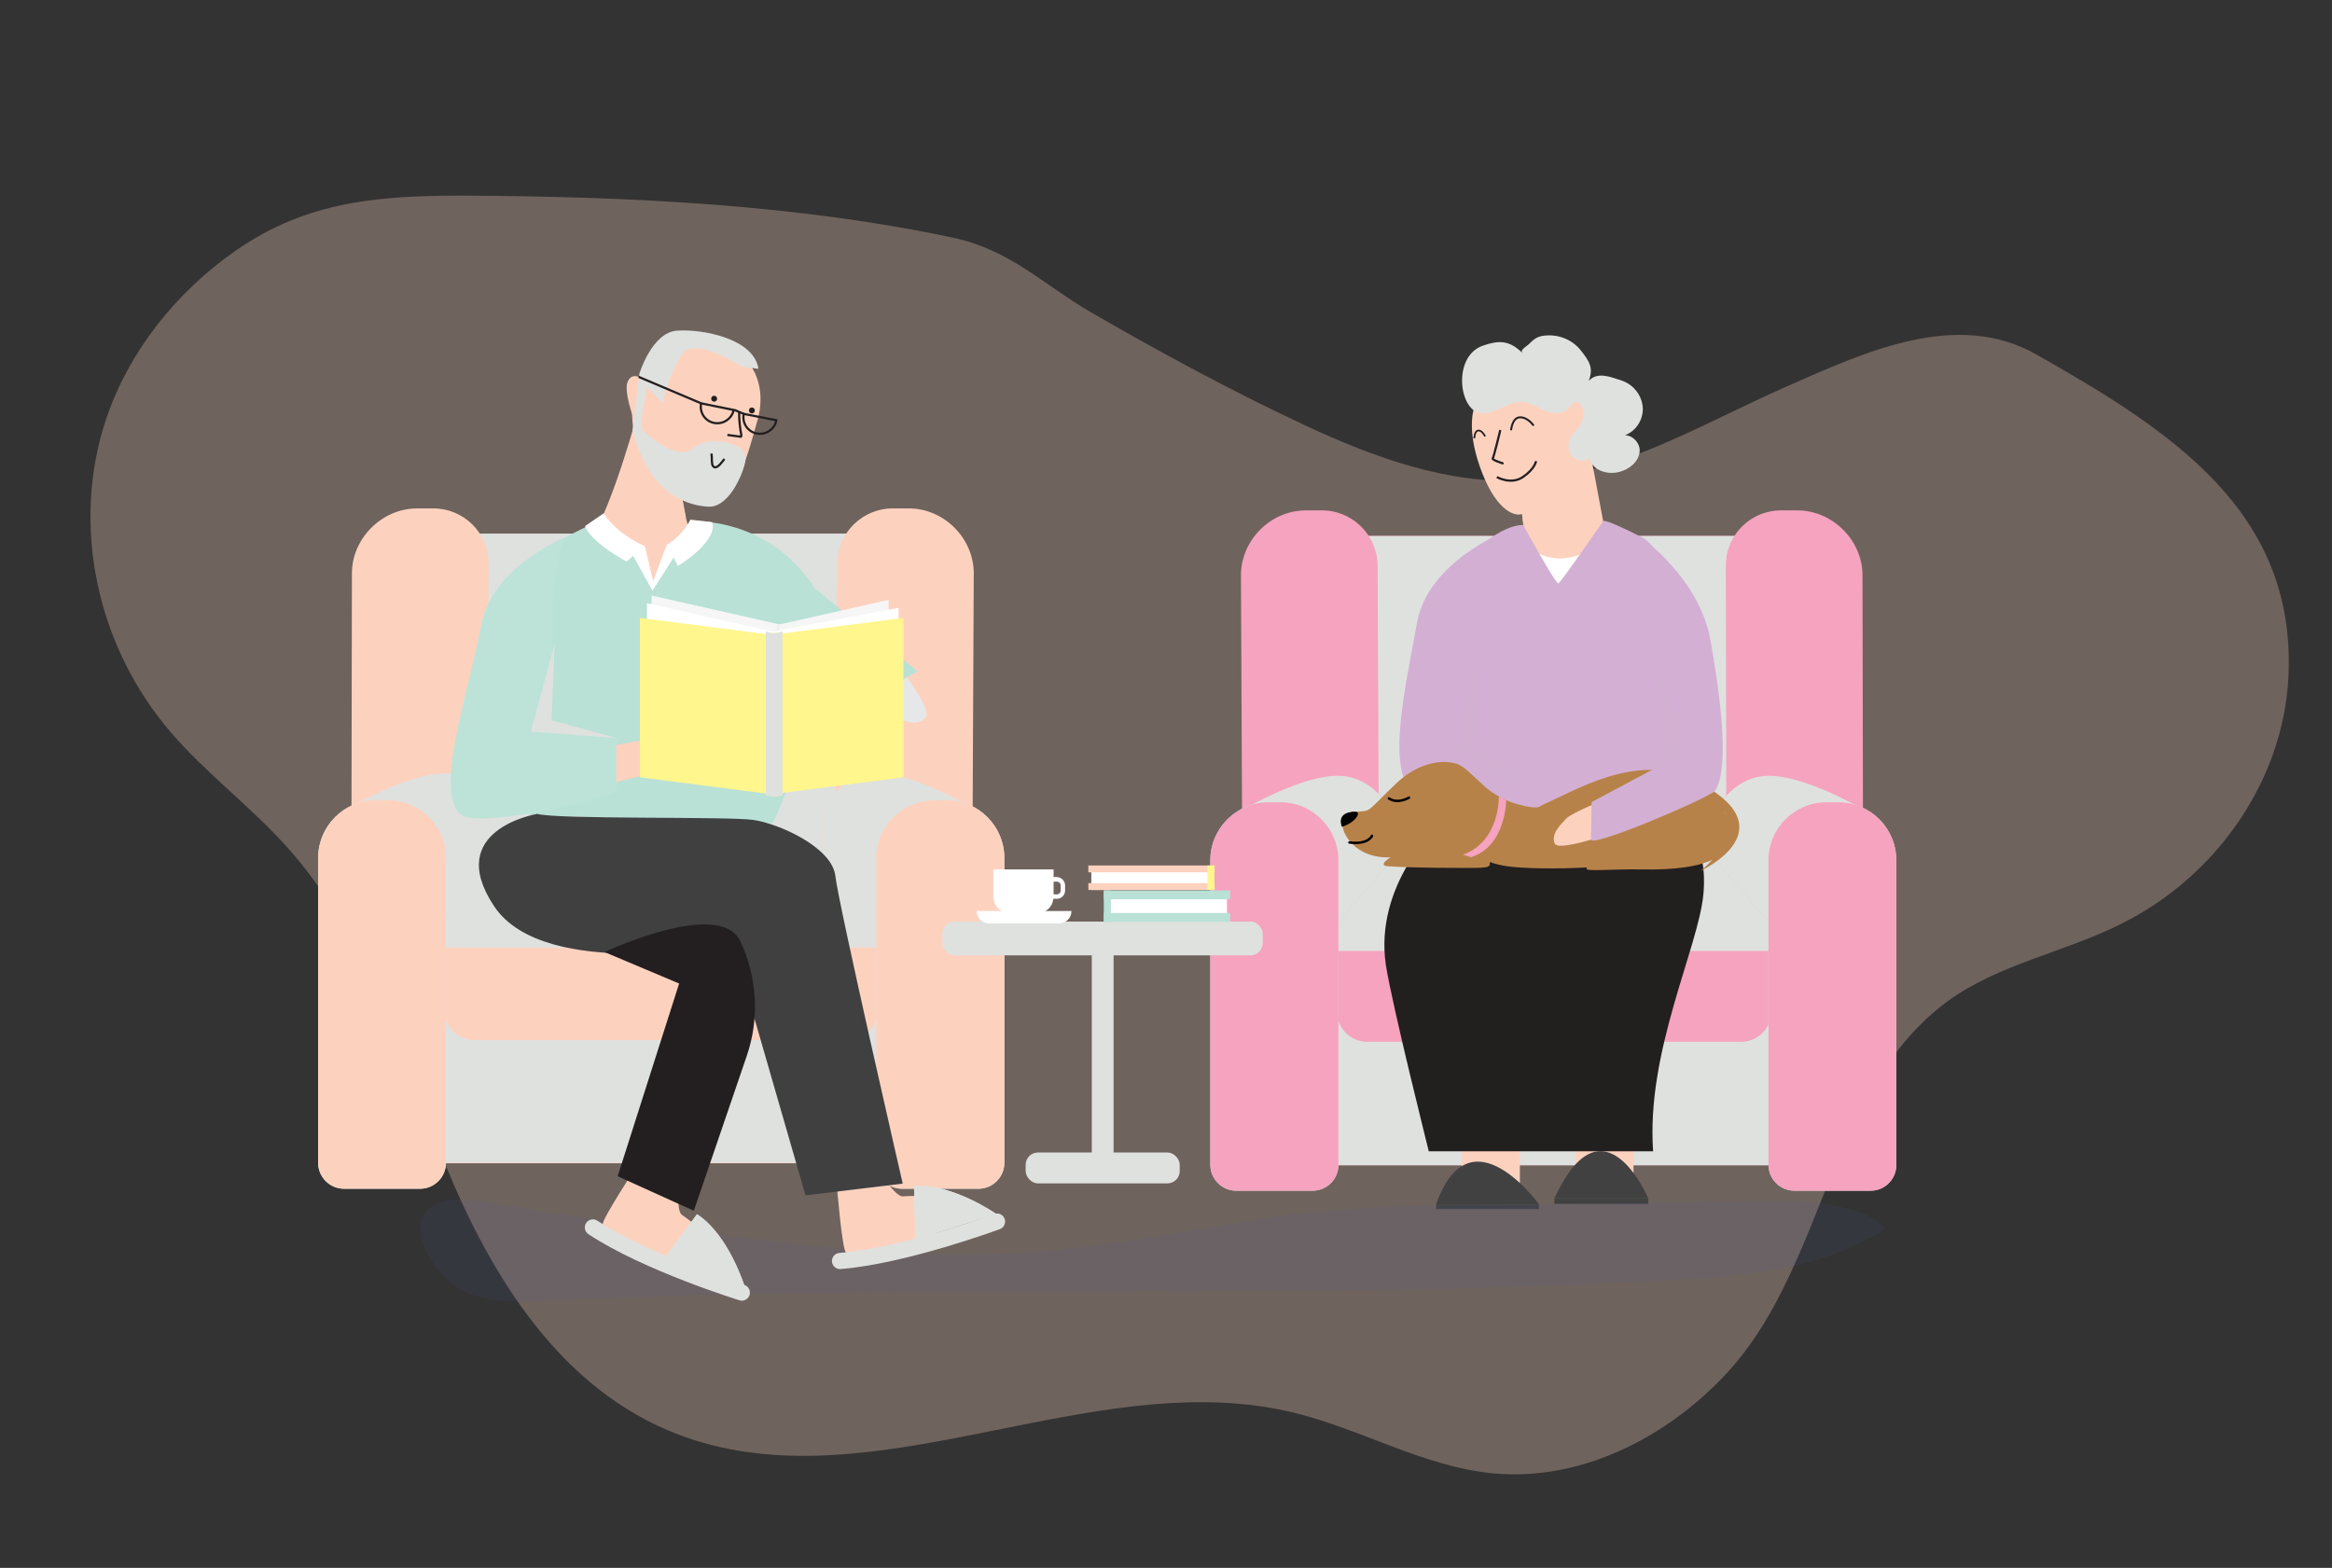 <?xml version="1.0" encoding="UTF-8"?>
<svg xmlns="http://www.w3.org/2000/svg" version="1.1" viewBox="0 0 952.2 640.2">
  <rect x="0" y="0" width="952.2" height="640.2" fill="#333333" stroke="none"/>
  <defs>
    <style>
      .cls-1, .cls-2, .cls-3, .cls-4, .cls-5, .cls-6, .cls-7, .cls-8, .cls-9, .cls-10 {
        isolation: isolate;
      }

      .cls-1, .cls-2, .cls-3, .cls-4, .cls-6, .cls-7, .cls-8, .cls-9, .cls-10 {
        mix-blend-mode: multiply;
      }

      .cls-1, .cls-11 {
        fill: #b78248;
      }

      .cls-12 {
        fill: #221f1f;
      }

      .cls-13, .cls-14, .cls-15, .cls-16, .cls-17, .cls-18, .cls-19 {
        fill: none;
      }

      .cls-13, .cls-14, .cls-15, .cls-18, .cls-19 {
        stroke-miterlimit: 10;
      }

      .cls-13, .cls-16 {
        stroke: #000;
      }

      .cls-2 {
        fill: #e6e7e8;
      }

      .cls-3, .cls-20, .cls-9 {
        fill: #dfe1df;
      }

      .cls-3, .cls-8 {
        opacity: .3;
      }

      .cls-21, .cls-8, .cls-10 {
        fill: #fcd2bf;
      }

      .cls-22 {
        fill: #fff;
      }

      .cls-23 {
        fill: #fff68d;
      }

      .cls-4, .cls-7 {
        opacity: .5;
      }

      .cls-4, .cls-24 {
        fill: #b78249;
      }

      .cls-14 {
        stroke-width: .8px;
      }

      .cls-14, .cls-15, .cls-19 {
        stroke: #231f20;
      }

      .cls-15 {
        stroke-width: .7px;
      }

      .cls-25 {
        fill: #231f20;
      }

      .cls-16, .cls-17 {
        stroke-linecap: round;
        stroke-linejoin: round;
      }

      .cls-6 {
        fill: #485daa;
        opacity: .1;
      }

      .cls-7, .cls-26 {
        fill: #d3b0d3;
      }

      .cls-17 {
        stroke: #dfe1df;
        stroke-width: 6.6px;
      }

      .cls-27 {
        fill: #404041;
      }

      .cls-18 {
        stroke: #221f1f;
      }

      .cls-18, .cls-19 {
        stroke-width: .9px;
      }

      .cls-28 {
        fill: #f5a3bf;
      }

      .cls-29 {
        fill: #b9e1d6;
      }

      .cls-30 {
        fill: #bde3d9;
      }

      .cls-31 {
        fill: #414141;
      }
    </style>
  </defs>
  <!-- Generator: Adobe Illustrator 28.7.1, SVG Export Plug-In . SVG Version: 1.2.0 Build 142)  -->
  <g class="cls-5">
    <g id="Layer_1">
      <g id="Layer_1-2" data-name="Layer_1">
        <path class="cls-8" d="M116.7,345.3c33.5,37.1,46.8,85.6,65.3,130.6,18.5,45.1,46.8,91.6,95.1,109.9,71.9,27.3,152.6-19.2,228.7-12.6,7.4.6,14.8,1.8,22,3.5,27.8,6.7,53.2,22.1,81.7,24.9,37.8,3.6,74.2-16.5,97.9-43.5,38-43.5,40-114.2,87.9-149.3,20.5-15,47.4-19.9,70.3-31.3,39.7-19.5,66.7-59.1,68.8-100.9,3.4-67.5-47.5-100.5-103-131.9-32.6-18.4-69.9-1-102.3,13.3-34.7,15.3-68.5,36.2-106.7,38.2-31.1,1.7-61.7-9.5-89.9-22.7-29.7-13.9-58.7-29.6-86.9-45.9-19.8-11.5-33-25.5-56.3-30.5-63.7-13.6-132.4-16.8-197.4-17.2-36.3-.2-66.1,1.9-95.6,22.4-24.7,17.2-43.8,41.5-53,68.9-14.3,42.8-4.1,92.3,26.5,127.9,14.2,16.5,32.1,29.9,46.7,46h0l.2.2h0Z"/>
        <rect class="cls-28" x="545.6" y="218.8" width="183.4" height="257"/>
        <rect class="cls-9" x="531.8" y="218.9" width="192" height="256.9"/>
        <path class="cls-28" d="M563,342.9h-55.8l-.5-108c0-14.3,12.1-26.5,26.5-26.5h6.2c12.6-.2,22.9,9.9,23.1,22.4v.5l.5,111.6Z"/>
        <path class="cls-28" d="M704.9,342.9h55.8l-.2-108c0-14.3-12.3-26.5-26.6-26.5h-6.3c-12.5-.2-22.8,9.8-22.9,22.2v.7l.2,111.6h0Z"/>
        <path class="cls-28" d="M558.3,373.9h152.6c6.9,0,12.4,5.6,12.4,12.4v26.7c0,6.9-5.6,12.4-12.4,12.4h-152.6c-6.9,0-12.4-5.6-12.4-12.4v-26.7c0-6.8,5.5-12.4,12.4-12.4h0Z"/>
        <rect class="cls-28" x="541.9" y="342.6" width="185.4" height="45"/>
        <rect class="cls-9" x="541.9" y="343.3" width="185.4" height="45"/>
        <rect class="cls-9" x="544" y="342.9" width="185.4" height="45"/>
        <path class="cls-28" d="M722.1,376.4l-22-25.8v-18.6s6.6-14.9,21.5-15.4,38.2,13.2,38.2,13.2l-37.7,46.6h0Z"/>
        <path class="cls-9" d="M722.1,376.5l-22-25.8v-18.6s6.6-14.9,21.5-15.3c14.9-.5,38.2,13.2,38.2,13.2l-37.7,46.5h0Z"/>
        <path class="cls-20" d="M763.8,486.2h-31.1c-5.8,0-10.6-4.7-10.6-10.6v-124.3c0-13.1,10.6-23.7,23.7-23.7h4.8c13.1,0,23.7,10.6,23.7,23.7h0v124.4c0,5.8-4.7,10.5-10.5,10.5h0Z"/>
        <path class="cls-28" d="M763.8,486.2h-31.1c-5.8,0-10.6-4.7-10.6-10.6v-124.3c0-13.1,10.6-23.7,23.7-23.7h4.8c13.1,0,23.7,10.6,23.7,23.7h0v124.4c0,5.8-4.7,10.5-10.5,10.5h0Z"/>
        <path class="cls-28" d="M546.5,376.4l22-25.8v-18.6s-6.6-14.9-21.6-15.4c-14.9-.5-38.2,13.2-38.2,13.2l37.8,46.6h0Z"/>
        <path class="cls-9" d="M546.5,376.5l22-25.8v-18.6s-6.6-14.9-21.6-15.3c-14.9-.5-38.2,13.2-38.2,13.2l37.8,46.5h0Z"/>
        <path class="cls-20" d="M518,327.6h4.8c13.1,0,23.7,10.6,23.7,23.7h0v124.4c0,5.8-4.7,10.5-10.6,10.5h-31.1c-5.8,0-10.6-4.7-10.6-10.6v-124.3c0-13.1,10.7-23.7,23.8-23.7h0Z"/>
        <path class="cls-28" d="M518,327.6h4.8c13.1,0,23.7,10.6,23.7,23.7h0v124.4c0,5.8-4.7,10.5-10.6,10.5h-31.1c-5.8,0-10.6-4.7-10.6-10.6v-124.3c0-13.1,10.7-23.7,23.8-23.7h0Z"/>
        <path class="cls-21" d="M630.1,150.2l12.8,13.3c3.6.1,7.2,1.7,9.8,4.3,4.5,4.5-5.2,7.2-5.2,7.2l8.1,43.1s-4.8,10-12.1,13.1c-13,5.6-20.1-3.6-20.1-3.6l-1.9-17.7c-3.8,1.2-11.3-2.5-17.2-19.2s-2.1-25.1-2.1-25.1l27.8-15.4h.1Z"/>
        <path class="cls-19" d="M627.2,188.3s-.5,3.2-5.4,6.5-10.6,0-10.6,0"/>
        <path class="cls-19" d="M613.9,189.3s-4.8-1.5-4.4-2.1c.5-.7,3.1-11.6,3.1-11.6"/>
        <path class="cls-20" d="M605.3,168.8c7.3-.2,11.8-6.7,19.2-4,5.3,1.8,7.7,5,13.7,3.4,2.8-.7,4.6-6.6,7.3-2.9,2.7,4,0,8.7-2.4,11s-3.4,5.8-2,8.7,5.5,4.2,8,2.1c.9,5,7.3,6.9,12.1,5.6,4-1,7.9-4.1,8.3-8.3s-4.5-8.2-8.1-6.1c5.3-.9,9.2-5.5,9.4-11,0-5.3-3.4-10.1-8.6-11.9-5-1.6-9.8-3.7-13.5.1,2.1-5.3.2-8.1-3.3-12.5-3.6-4.5-9.4-6.7-15.2-5.9-1.9.2-3.7,1.2-5.1,2.6-1.2,1.6-4.9,3.1-3.4,4.5-5.6-5.5-9.8-5.2-16.1-3.1-13,4.4-9.8,27.9-.2,27.6h-.1Z"/>
        <path class="cls-22" d="M620.7,219.5s10.6,16.6,31.3,3.5l-18.7,28-12.6-31.5h0Z"/>
        <path class="cls-26" d="M622,214.4s-12.6-1.6-32.3,24.8c11.4,42.3-2.4,97.8-2.4,97.8l99.5-3.4s5.5-102.9-16.2-114.1c-16-8.2-16-6.7-16-6.7,0,0-17.6,25.5-18.3,25.4-1.4-.1-14.3-23.8-14.3-23.8h0Z"/>
        <rect class="cls-21" x="596.9" y="466.5" width="23.7" height="16.6"/>
        <rect class="cls-21" x="643.3" y="466.5" width="23.7" height="16.6"/>
        <path class="cls-12" d="M695.5,365.4c-2.2,22-23.4,64.1-20.5,104.7h-91.6s-14.9-59.4-17.5-75.9c-5-33,21.4-57.2,21.4-57.2l99.5-3.4s10.8,9.8,8.7,31.8h0Z"/>
        <path class="cls-21" d="M650.9,332.6s-10.4-2.1-12.5-1.6-5.7,1-6.2,3.9,18.7,7,18.7,7v-9.3Z"/>
        <polygon class="cls-7" points="676.7 263.5 676.7 263.5 679.4 307.3 650.9 328.1 685.7 309 676.7 263.5"/>
        <path class="cls-23" d="M574.3,251.7"/>
        <path class="cls-21" d="M631,338.1s20.5-4.4,19.9-7.5-4.4-3.6-6.6-4.2c-2.2-.6-13.3,1.7-13.3,1.7v10h0Z"/>
        <path class="cls-26" d="M607.9,264l-8.8,42.1,35.8,19.1.3,15.3c0,3.4-49.5-11.4-57.3-16.4-12.6-8-3.8-44.6.7-69.8,4.5-25.1,35.9-37.2,35.9-37.2-7.2,3.4-6.6,46.9-6.6,46.9h0Z"/>
        <polygon class="cls-7" points="595 306.8 635 327.4 602 305.7 603.9 261.4 603.9 261.4 595 306.8"/>
        <path class="cls-21" d="M650.7,331.4c-.5.8-15.5,5.9-15.5,5.9,0,0,6.6-1.5,10.2-2.8s5.3-3.1,5.3-3.1Z"/>
        <path class="cls-31" d="M586.4,491.8h42s-28.2-39.3-42,0Z"/>
        <rect class="cls-31" x="586.4" y="491.8" width="42" height="1.9"/>
        <path class="cls-31" d="M634.7,489.3h38.3s-18.3-43.3-38.3,0Z"/>
        <rect class="cls-31" x="634.7" y="489.3" width="38.3" height="2.3"/>
        <path class="cls-10" d="M641.2,193.6c-5.3,13-19.7,16.3-19.7,16.3l.4,3.2c2-.9,11.2-4.8,14.9-9.4,3-4,4.1-7.9,4.5-10.2h-.1Z"/>
        <path class="cls-6" d="M279,502.5l-53.9-7.2c-9.9-1.2-35.4-7.7-44.8-4.6-19.6,6.5-2.1,33.1,12.2,37.9,10.5,3.6,22.9,2.9,34.7,2.4,153.1-7.5,307.2.7,460-8.7,15.2-.5,30.3-2.4,45.1-5.3,13.1-2.9,25.7-8,37.7-15.2-10.3-10.9-33.5-11.6-53-11.4l-115.4,1.7c-19.8,0-39.8.5-59.4,2.4-40.2,3.6-78.7,13.5-119,16.7-48,3.6-96.4-2.7-143.8-8.9h-.4v.2Z"/>
        <rect class="cls-21" x="180.5" y="218" width="183.4" height="257"/>
        <rect class="cls-9" x="180.4" y="217.9" width="192" height="256.9"/>
        <path class="cls-21" d="M341.8,230.5v-.5c.2-12.5,10.5-22.6,23.1-22.4h6.2c14.4,0,26.5,12.2,26.5,26.5l-.5,108h-55.8l.5-111.6h0Z"/>
        <path class="cls-21" d="M199.3,342.1l.2-111.6v-.7c-.1-12.4-10.4-22.4-22.9-22.2h-6.3c-14.3,0-26.6,12.2-26.6,26.5l-.2,108h55.8Z"/>
        <rect class="cls-21" x="181" y="373.1" width="177.4" height="51.6" rx="12.4" ry="12.4"/>
        <rect class="cls-21" x="176.9" y="341.8" width="185.4" height="45"/>
        <rect class="cls-9" x="176.9" y="341.8" width="185.4" height="45"/>
        <rect class="cls-9" x="176.9" y="341.8" width="185.4" height="45"/>
        <path class="cls-21" d="M182.2,375.5l-37.8-46.5s23.3-13.7,38.2-13.2,21.5,15.4,21.5,15.4v18.6l-22,25.8h.1,0Z"/>
        <path class="cls-9" d="M182.2,375.5l-37.8-46.5s23.3-13.7,38.2-13.2,21.5,15.4,21.5,15.4v18.6l-22,25.8h.1,0Z"/>
        <path class="cls-20" d="M140.5,485.4h0c-5.9,0-10.6-4.8-10.6-10.6v-124.4h0c0-13.1,10.6-23.7,23.7-23.7h4.8c13.1,0,23.7,10.6,23.7,23.7v124.4c0,5.9-4.8,10.6-10.6,10.6h-31.1.1Z"/>
        <path class="cls-21" d="M140.5,485.4h0c-5.9,0-10.6-4.8-10.6-10.6v-124.4h0c0-13.1,10.6-23.7,23.7-23.7h4.8c13.1,0,23.7,10.6,23.7,23.7v124.4c0,5.9-4.8,10.6-10.6,10.6h-31.1.1Z"/>
        <path class="cls-21" d="M357.8,375.5l37.7-46.5s-23.2-13.7-38.2-13.2-21.6,15.4-21.6,15.4v18.6l22,25.8h.1Z"/>
        <path class="cls-9" d="M357.8,375.5l37.7-46.5s-23.2-13.7-38.2-13.2-21.6,15.4-21.6,15.4v18.6l22,25.8h.1Z"/>
        <path class="cls-20" d="M386.4,326.7h0c13.1,0,23.7,10.6,23.7,23.7v124.4c0,5.9-4.8,10.6-10.6,10.6h-31.1c-5.9,0-10.6-4.7-10.6-10.5v-124.4h0c0-13.1,10.6-23.7,23.7-23.7h4.9,0Z"/>
        <path class="cls-21" d="M386.4,326.7h0c13.1,0,23.7,10.6,23.7,23.7v124.4c0,5.9-4.8,10.6-10.6,10.6h-31.1c-5.9,0-10.6-4.7-10.6-10.5v-124.4h0c0-13.1,10.6-23.7,23.7-23.7h4.9,0Z"/>
        <path class="cls-21" d="M259,173.2s16.5,18.3,17.9,14.4c1.7,32.1,10.2,41.3,12.2,42.9-6.1,10.9-55.9,11.7-51.9-5.6,9.4-6.6,21.8-51.6,21.8-51.6h0Z"/>
        <path class="cls-10" d="M258.3,175.5c-.2,27.8,21.8,35.9,21.8,35.9l-1.4-7.4c-17.6-15.1-20.3-28.5-20.3-28.5h-.1Z"/>
        <path class="cls-21" d="M305.2,147.8c-11.7-10.8-32.3-16.7-42.6,2.7-13.8,26,6.6,56.1,26.6,56,11-.1,16.2-21.1,20.1-34.9,3.3-11.6-.7-20.5-4.1-23.7h0Z"/>
        <path class="cls-21" d="M265.6,157.5l-6.8,13.7s-4.1-11.1-2.6-15.1c2.5-6.4,9.4,1.4,9.4,1.4h0Z"/>
        <path class="cls-18" d="M297,177.6l5.3.7h.3c.1-.1.1-.4.1-.6-.6-3.1-.9-6.2-.9-9.3"/>
        <circle class="cls-12" cx="291.6" cy="162.8" r="1.2"/>
        <circle class="cls-12" cx="307" cy="167.6" r="1.2"/>
        <path class="cls-29" d="M281.7,212.8s-13.9,24.4-15.2,24.6c-.6.1-19-25.8-19-25.8,0,0,.7-1.1-15.3,7.1-21.7,11.2-16.2,114.1-16.2,114.1l99.5,3.4s34.6-73,14.9-99.4-48.7-23.9-48.7-23.9h0Z"/>
        <path class="cls-20" d="M303,149.8l6.7.8c-1.9-12.4-22.9-16.3-33.2-15.6s-15.4,17.5-15.4,17.5l-2.8,23c7.2,27.9,23.9,30.9,30.8,31.4,9.4.6,15.4-16.4,15.3-19.4s-1.4-4.6-5.1-6-11.4-2.8-16.8,1.9-17.8-5-19.9-7.7,1.8-15.4,1.1-17.4,6.9,6.2,6.9,6.2c0,0,2.3-11.5,7.7-19.6s24.8,4.9,24.8,4.9h-.1Z"/>
        <path class="cls-19" d="M295.8,187.4c-1.1,1.4-2.7,3.7-4,3.4-.6-.2-1-.8-1-1.4-.3-2.2,0-2-.3-4.2"/>
        <path class="cls-19" d="M299.6,167.4l-13.3-2.7h0c-.8,3.7,1.6,7.3,5.3,8s7.2-1.7,8-5.3Z"/>
        <path class="cls-19" d="M309.1,177h0c3.6.7,7.2-1.7,7.9-5.4l-13.3-2.6h0c-.8,3.7,1.6,7.3,5.3,8h.1Z"/>
        <line class="cls-19" x1="260.8" y1="153.9" x2="286.3" y2="164.7"/>
        <line class="cls-19" x1="303.7" y1="169" x2="299.9" y2="167.4"/>
        <polygon class="cls-22" points="275.4 227.1 266.4 241.2 258.5 226.9 263.3 223 266.7 237.3 272.3 222.3 275.4 227.1"/>
        <path class="cls-22" d="M246.5,209.6l-7.6,5.2c2.4,6.8,16.9,14.5,16.9,14.5l7.5-6.3c-12.1-5.3-16.8-13.4-16.8-13.4h0Z"/>
        <path class="cls-22" d="M281.9,212.2l8.9,1c2.5,8-14,17.9-14,17.9l-4.5-8.7c6.3-3.4,9.6-10.2,9.6-10.2h0Z"/>
        <path class="cls-21" d="M363.1,484h-21.4s2.1,25.9,3.7,27.4,36.7-7.3,36.7-7.3l-3.3-15.8s-7.9,0-10.1.2-5.6-4.6-5.6-4.6h0Z"/>
        <path class="cls-17" d="M343,514.9c26.3-2.1,64.1-16.1,64.1-16.1"/>
        <path class="cls-20" d="M373.8,506.1l-.6-21.7c15.5-1.4,33.6,11.3,33.6,11.3l-33,10.4Z"/>
        <path class="cls-9" d="M373.8,506.1l-.6-21.7c15.5-1.4,33.6,11.3,33.6,11.3l-33,10.4Z"/>
        <path class="cls-21" d="M260.1,476s-14.3,21.8-14,23.9,33.4,16.8,33.4,16.8l7.1-14.5s-6.3-4.9-8.1-6.1-1.5-7-1.5-7l-16.9-13.1h0Z"/>
        <path class="cls-20" d="M304.1,525.5l-32.4-12.2,12.9-17.5c13,8.4,19.5,29.6,19.5,29.6h0Z"/>
        <path class="cls-9" d="M304.1,525.5l-32.4-12.2,12.9-17.5c13,8.4,19.5,29.6,19.5,29.6h0Z"/>
        <path class="cls-27" d="M219.1,332.4s-38.2,6.4-17.3,37.7c20.6,30.9,97.5,15.4,97.5,15.4l29.6,102.6,39.7-4.8s-26.2-113.9-27.5-125.6-23-21.4-33.5-22.9-80-.1-88.5-2.5h0Z"/>
        <path class="cls-17" d="M242.1,501.2c22,14.6,60.8,26.6,60.8,26.6"/>
        <path class="cls-30" d="M232.3,218.6c-7.3,3.4-6.6,46.9-6.6,46.9l-8.8,33.1,35.2,2.7v21.2c0,3.4-55.5,15.5-63.3,10.5-12.6-7.9,3.1-52,7.5-77.1s35.9-37.2,35.9-37.2h.1,0Z"/>
        <polygon class="cls-9" points="216.8 298.7 252 301.4 225.2 294.1 226.5 262.7 226.5 262.7 216.8 298.7"/>
        <path class="cls-21" d="M366.3,271.2s14.7,18.4,11.6,21.8-7.1,1.7-9.6,1-10.6-10.4-10.6-10.4l8.6-12.4Z"/>
        <path class="cls-2" d="M366.3,271.2s14.7,18.4,11.6,21.8-7.1,1.7-9.6,1-10.6-10.4-10.6-10.4l8.6-12.4Z"/>
        <path class="cls-25" d="M246.7,388.8s47.1-22.1,55.5-4.6c7,14.7,8,31.6,2.7,47l-21.6,63.2-31.1-14.1,25.1-78.7-30.6-12.9h0Z"/>
        <polygon class="cls-29" points="311.6 249 354.6 285.3 374.7 274.1 326.7 235.5 311.6 249"/>
        <polygon class="cls-22" points="317 255.3 362.8 245 363.1 315.4 317 322.4 317 255.3"/>
        <polygon class="cls-22" points="266.1 243.2 318.3 255 318.3 320 265.5 313.3 266.1 243.2"/>
        <path class="cls-21" d="M251.6,304.2v15.1s31.1-6.7,30.2-11.3-6.8-5.4-10.1-6.3-20.1,2.5-20.1,2.5h0Z"/>
        <rect class="cls-20" x="384.8" y="376.3" width="130.8" height="13.8" rx="5" ry="5"/>
        <rect class="cls-20" x="445.8" y="381.2" width="8.9" height="98.9" rx="3.3" ry="3.3"/>
        <rect class="cls-20" x="418.8" y="470.6" width="62.9" height="12.6" rx="5" ry="5"/>
        <path class="cls-22" d="M431.5,358.1h-1.3v-3.1h-24.6v11.1c0,3.7,3,6.7,6.7,6.7h11.5c3.3,0,6-2.5,6.3-5.8h1.4c1.9,0,3.4-1.5,3.4-3.4v-2c0-1.9-1.5-3.4-3.4-3.5h0ZM433.1,363.6c0,.9-.7,1.6-1.6,1.6h-1.3v-5.2h1.3c.9,0,1.6.7,1.6,1.6v2Z"/>
        <path class="cls-22" d="M398.8,372h38.7c0,2.8-2.2,5-4.9,5h-28.9c-2.7,0-4.9-2.2-4.9-4.9h0Z"/>
        <rect class="cls-22" x="453.2" y="364.1" width="47.8" height="12.2"/>
        <rect class="cls-29" x="450.7" y="363.6" width="51.6" height="3.6"/>
        <rect class="cls-29" x="450.7" y="372.8" width="51.6" height="3.6"/>
        <rect class="cls-29" x="450.7" y="363.6" width="2.9" height="12.9"/>
        <rect class="cls-22" x="445.6" y="353.9" width="47.8" height="9.5"/>
        <rect class="cls-21" x="444.4" y="353.4" width="51.6" height="2.8"/>
        <rect class="cls-21" x="444.4" y="360.6" width="51.6" height="2.8"/>
        <rect class="cls-23" x="493" y="353.4" width="2.9" height="10"/>
        <polygon class="cls-3" points="317 255.3 362.8 245 363.1 315.4 317 322.4 317 255.3"/>
        <polygon class="cls-3" points="266.1 243.2 318.3 255 318.3 320 265.5 313.3 266.1 243.2"/>
        <polygon class="cls-22" points="314.6 258.1 366.9 248.2 367.3 316.4 314.6 323.2 314.6 258.1"/>
        <polygon class="cls-22" points="264.2 246.3 316.4 258.1 316.4 323.2 263.6 316.4 264.2 246.3"/>
        <polygon class="cls-23" points="316.2 259.1 368.9 252.3 368.9 317.4 316.2 324.2 316.2 259.1"/>
        <polygon class="cls-23" points="261.3 252.3 314.1 259.1 314.1 324.2 261.3 317.4 261.3 252.3"/>
        <path class="cls-23" d="M312.7,257.9l1.2.3c1.4.4,3,.4,4.4,0l1.2-.3v66.8l-1.5.3c-1.2.3-2.5.3-3.7,0l-1.6-.3v-66.8h0Z"/>
        <path class="cls-9" d="M312.7,257.9l1.2.3c1.4.4,3,.4,4.4,0l1.2-.3v66.8l-1.5.3c-1.2.3-2.5.3-3.7,0l-1.6-.3v-66.8h0Z"/>
        <path class="cls-15" d="M602,179s0-3,1.6-3.2,2.8,2.4,2.8,2.4"/>
        <path class="cls-14" d="M617,175.7s.4-5.3,3.7-5.3,5.5,3.4,5.5,3.4"/>
        <g>
          <path class="cls-13" d="M606.1,330.6"/>
          <path class="cls-24" d="M675.2,346.1c-.2-1.2,6.4-.9,3,2.1-7.4,6.6-49.7,7.4-62.9,5.5-21.8-3.1-18.4-20.1-12-14.2s4.8,7.3,4.9,10.9,2,4.1-10.2,4c-19,0-27.2-.4-31.4-.7s1-3.5,1-3.5c0,0,7.9-2.7,17.4-1.6v1.5c-3.3-.5-6.7-1.9-10-1.1-18.6,4.6-25.9-6.5-26.7-11.1s.3-6.1,6.1-6.5,3.4.2,15.7-11.5,24.7-9.1,26.9-6.8v-.2h0c3.5,3.7,5.6,5.1,8.3,7.5,4.9,4.4,10.8,7.4,17.2,8.7s5.5.3,8.1-.8c12.3-5.3,37.9-21.3,60.8-10,40.5,20.1,3,37.3,3,37.3,18-15.2,9.3-24.4,9.3-24.4,0,0,19,24.8-33,23.8-13.5-.2-23.5,1-22.9-.4s0,0,0,0c.7-1.4.2-3.4,3.8-3.4,5.6,0,24.2-1.1,23.6-5.2h0Z"/>
          <path d="M547.9,337.6c-1.9-5.3,3.1-5.9,3.1-5.9,0,0,4.9-1.3,3.1,1.7s-6.2,4.2-6.2,4.2h0Z"/>
          <path class="cls-11" d="M594.4,316.2l-.2.5s-8.3,17.4-1,21.5,11.3.6,14.1-9c1.9-6.6-.2-7-5.9-12.4s-5.3-4.5-7-.6h0Z"/>
          <path class="cls-1" d="M594.4,316.2l-.2.5s-8.3,17.4-1,21.5,11.3.6,14.1-9c1.9-6.6-.2-7-5.9-12.4s-5.3-4.5-7-.6h0Z"/>
          <path class="cls-16" d="M551,344c7.8,1,9.2-2.7,9.2-2.7"/>
          <path class="cls-16" d="M567.1,326c3.7,2.5,8.2-.3,8.2-.3"/>
          <path class="cls-28" d="M615,326.7s0,18.8-14.3,23.3l-3.4-1c15.3-5.4,14.7-23.8,14.7-23.8l3,1.5Z"/>
          <path class="cls-4" d="M597.1,349.2c-15.3-3.2-28.7.4-28.7.4,3.5-1.1,22.5-1.3,28.7-.4Z"/>
          <path class="cls-4" d="M678.7,351c-17-3.1-29.4,0-29.8.9-.4.3-.7,1-.7,1,0,0,2.9-4.7,30.4-1.9h0Z"/>
          <path class="cls-4" d="M701.2,349s8.4-7.3,5-15.1c0,0,1.4,8.1-5,15.1Z"/>
          <path class="cls-24" d="M640.4,375.4h0"/>
        </g>
        <path class="cls-21" d="M656.9,325.8h0s-15.1,6-17.3,8.4-6.4,6.1-4.8,10.2c1.7,4.1,29.9-6.6,29.9-6.6l-7.8-12h0Z"/>
        <path class="cls-26" d="M670.3,219.5s23.6,16.7,28.1,41.8,7.8,53.4,1.7,61.9c-7.8,5-50.5,23-50.5,19.6l.3-15.3,35.8-19.1-8.8-42.1c0,.1.6-43.4-6.6-46.8h0Z"/>
      </g>
    </g>
  </g>
</svg>